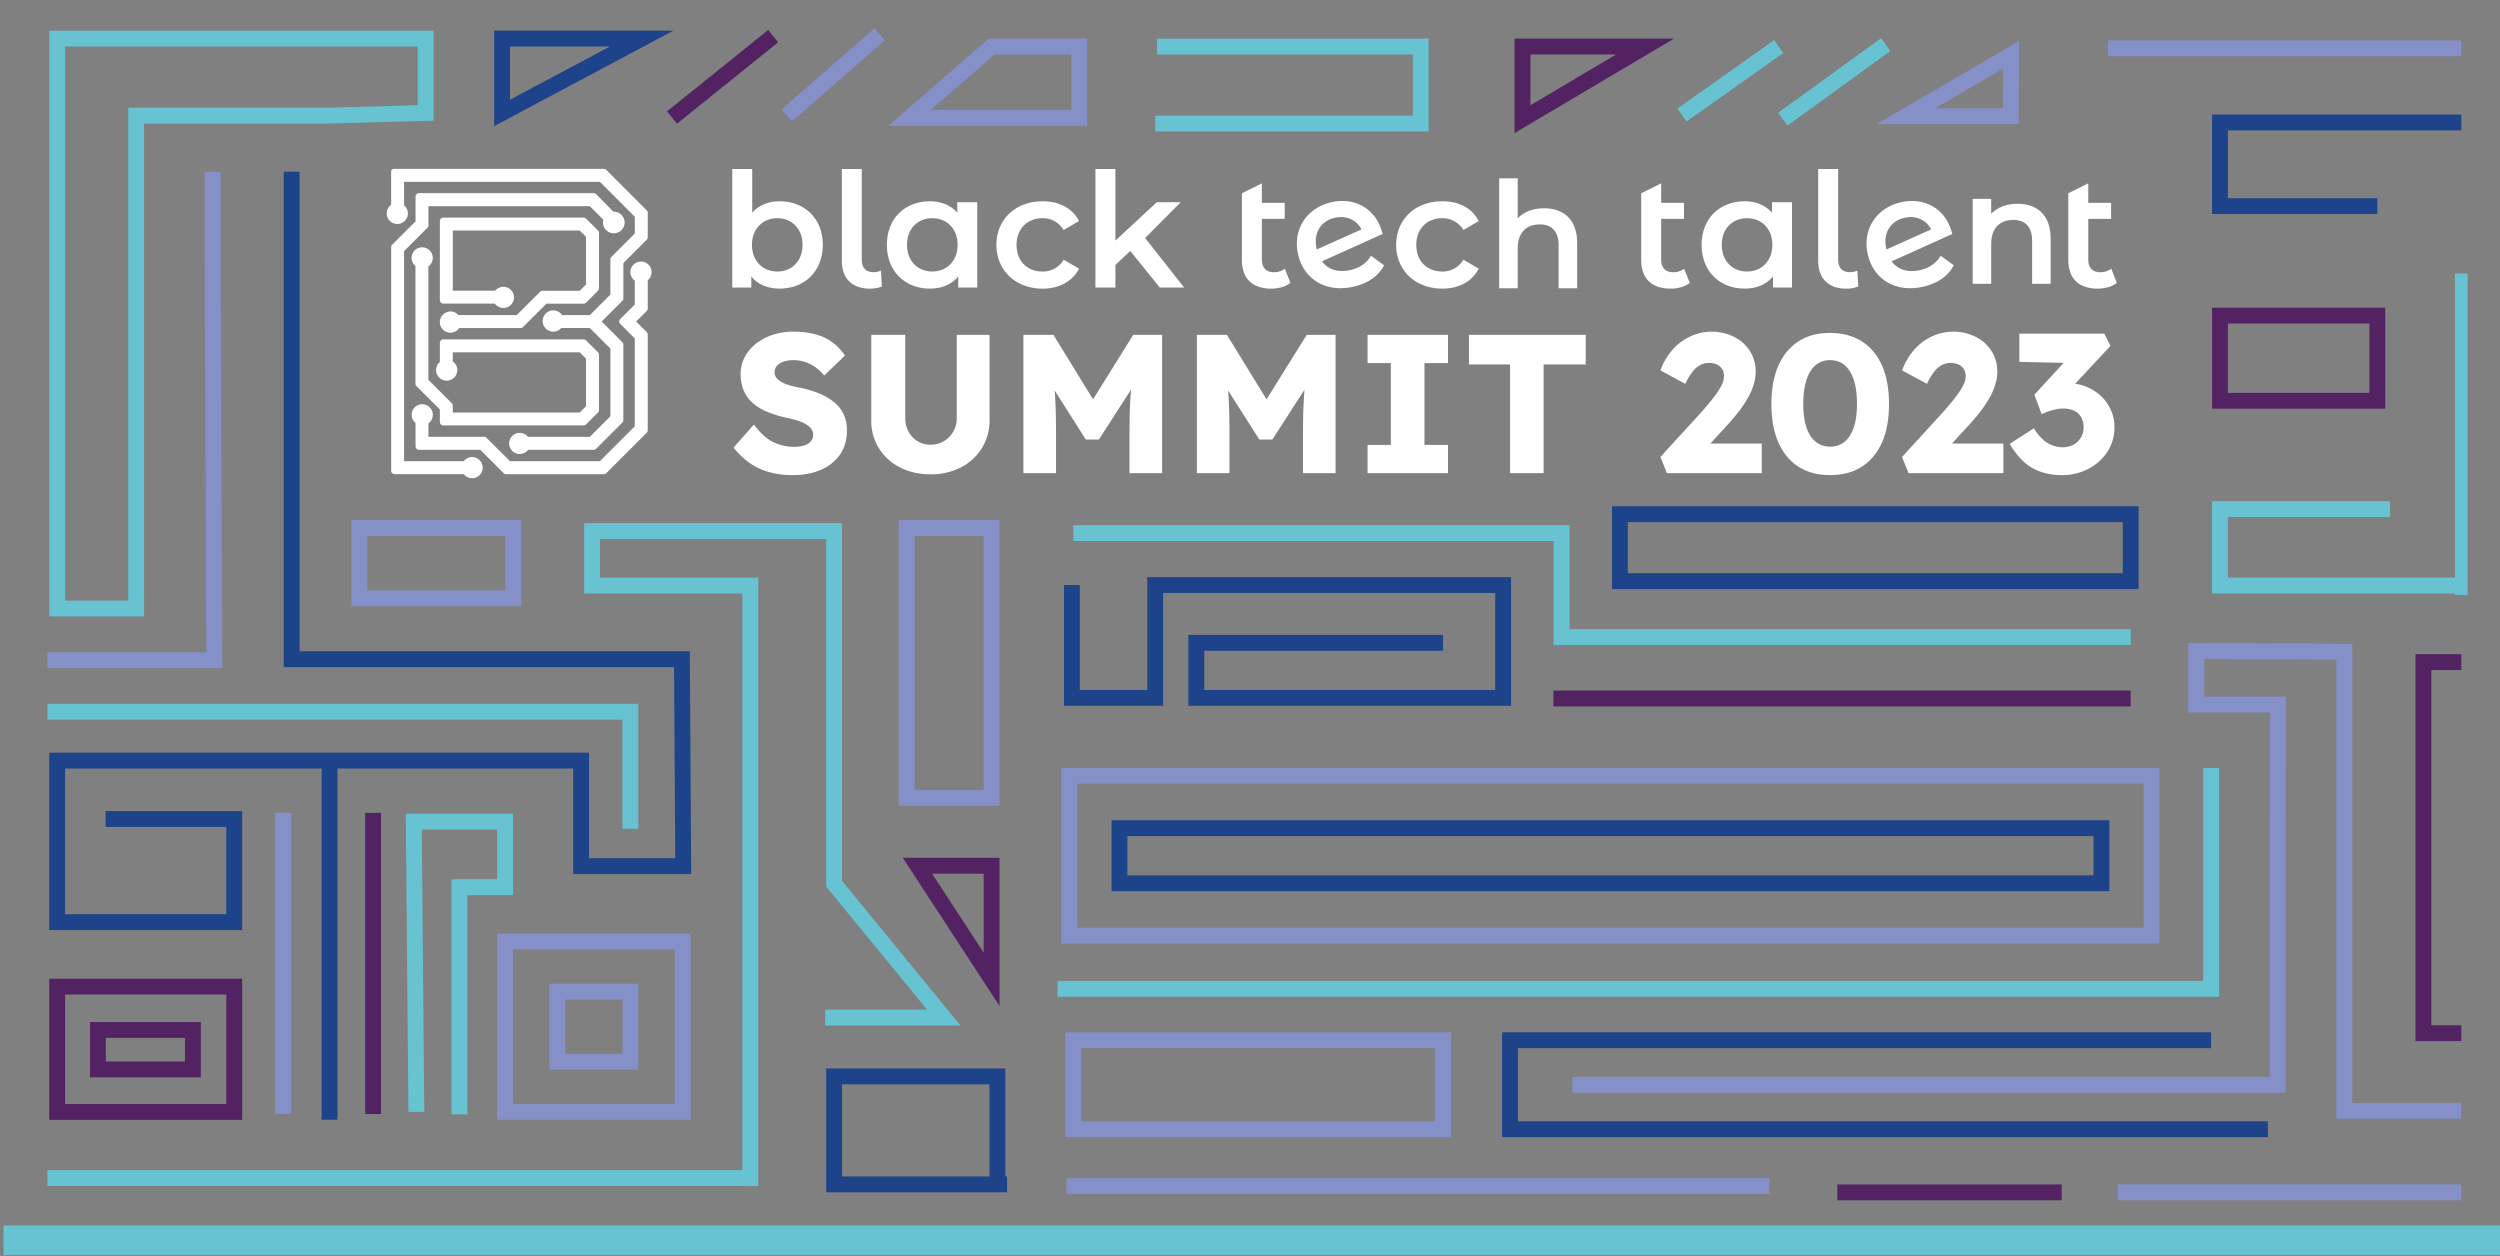 <svg id="Layer_1" data-name="Layer 1" xmlns="http://www.w3.org/2000/svg" viewBox="0 0 2364.37 1187.82"><rect x="0" y="0" width="2364.37" height="1187.82" fill="#808080" stroke="none"/><defs><style>.cls-1{fill:#67c2d2;}.cls-2,.cls-3,.cls-4,.cls-5,.cls-6{fill:none;stroke-miterlimit:10;}.cls-2,.cls-6{stroke:#67c2d2;}.cls-2,.cls-3,.cls-4,.cls-5{stroke-width:15px;}.cls-3{stroke:#8490c7;}.cls-4{stroke:#532262;}.cls-5{stroke:#1d448a;}.cls-6{stroke-width:12px;}.cls-7{fill:#fff;}</style></defs><title>23_LandingPage</title><rect class="cls-1" x="3.36" y="1158.95" width="2361.01" height="27.91"/><polygon class="cls-2" points="54.07 36.48 54.07 575.52 128.77 575.52 128.77 109.3 311.69 109.3 402.56 106.8 402.56 36.48 54.07 36.48"/><polyline class="cls-3" points="201.08 162.33 201.08 248.05 202.68 624.36 44.85 624.36"/><line class="cls-3" x1="831.94" y1="32.47" x2="744.05" y2="109.15"/><line class="cls-4" x1="635.56" y1="111.13" x2="731.21" y2="34.19"/><polyline class="cls-5" points="275.86 162.33 275.86 623.46 644.94 623.46 646.15 819.14 549.56 819.14 549.56 719.32 54.07 719.32 54.07 754.22 54.07 872.09 221.52 872.09 221.52 789.68 221.52 774.55 99.91 774.55"/><polygon class="cls-5" points="474.83 36.48 474.83 106.8 606.83 36.48 474.83 36.48"/><polyline class="cls-5" points="952.43 1120.13 788.87 1120.13 788.87 1018.03 943.28 1018.03 943.28 1124.65"/><line class="cls-5" x1="311.69" y1="719.32" x2="311.69" y2="1058.97"/><rect class="cls-4" x="54.07" y="933.12" width="167.44" height="118.46"/><rect class="cls-4" x="92.59" y="974.07" width="89.86" height="37.3"/><rect class="cls-3" x="477.69" y="890.38" width="167.89" height="161.19"/><rect class="cls-3" x="527.11" y="937.83" width="69.06" height="66.3"/><rect class="cls-3" x="1011.34" y="733.69" width="1023.51" height="151.19"/><rect class="cls-5" x="1058.75" y="783.23" width="928.68" height="52.11"/><polyline class="cls-2" points="393.75 1051.57 391.36 777.09 477.69 777.09 477.69 839.04 434.53 839.04 434.53 1053.95"/><polyline class="cls-2" points="709.57 1121.7 709.57 553.82 559.99 553.82 559.99 502.28 788.87 502.28 788.87 835.78 892.59 962.41 780.43 962.41"/><line class="cls-2" x1="44.86" y1="1114.15" x2="709.57" y2="1114.15"/><polyline class="cls-2" points="44.85 673.12 596.16 673.12 596.16 783.83"/><line class="cls-4" x1="352.84" y1="768.74" x2="352.84" y2="1053.56"/><line class="cls-3" x1="267.81" y1="768.74" x2="267.81" y2="1053.56"/><polyline class="cls-2" points="1000.22 935.19 2091.14 935.19 2091.14 891.14 2091.14 726.33"/><rect class="cls-3" x="339.83" y="499.37" width="145.57" height="66.48"/><polygon class="cls-4" points="867.66 818.74 937.81 926.21 937.81 818.74 867.66 818.74"/><polygon class="cls-3" points="857.41 499.37 857.41 754.66 937.81 754.66 937.81 499.37 857.41 499.37 857.41 499.37"/><polyline class="cls-2" points="1092.51 116.85 1275.43 116.85 1343.63 116.85 1343.63 44.03 1094.28 44.03"/><polygon class="cls-3" points="1020.71 111.36 1020.71 44.03 937.81 44.03 860.36 111.36 1020.71 111.36"/><line class="cls-2" x1="1783.46" y1="42.18" x2="1686.04" y2="112.71"/><line class="cls-2" x1="1590.73" y1="108.81" x2="1682.22" y2="44.03"/><polygon class="cls-4" points="1439.89 44.03 1439.89 112.7 1555.8 44.03 1439.89 44.03"/><polygon class="cls-3" points="1901.97 51.86 1901.7 109.96 1802.37 109.96 1901.97 51.86"/><line class="cls-4" x1="1949.86" y1="1127.67" x2="1737.62" y2="1127.67"/><rect class="cls-3" x="1015.09" y="983.78" width="349.66" height="84.17"/><line class="cls-3" x1="1008.59" y1="1121.7" x2="1673.3" y2="1121.7"/><polyline class="cls-5" points="2091.14 983.78 1428.09 983.78 1428.09 1067.95 2144.86 1067.95"/><polyline class="cls-3" points="2327.78 1050.53 2217.16 1050.53 2217.16 616.4 2077.17 615.52 2077.17 666.35 2154.5 666.35 2154.08 787.13 2154.08 1025.98 1487.07 1025.98"/><line class="cls-3" x1="2003.11" y1="1127.67" x2="2327.77" y2="1127.67"/><polyline class="cls-4" points="2327.78 626.18 2291.94 626.18 2291.94 977.14 2327.78 977.14"/><polyline class="cls-2" points="2327.78 553.75 2099.54 553.75 2099.54 481.47 2260.4 481.47"/><line class="cls-6" x1="2327.77" y1="562.7" x2="2327.77" y2="258.58"/><rect class="cls-4" x="2099.54" y="298.47" width="148.82" height="80.57"/><polyline class="cls-5" points="2248.36 194.97 2099.54 194.97 2099.54 115.81 2327.78 115.81"/><line class="cls-3" x1="2327.77" y1="45.68" x2="1993.64" y2="45.68"/><path class="cls-7" d="M778.19,231.58c0,25.07-17.36,41.39-40.92,41.39-11,0-20.39-3.78-26.74-11.48v10.42h-18V159.84h18.88v41.23c6.49-7.25,15.56-10.72,25.83-10.72C760.83,190.35,778.19,206.51,778.19,231.58Zm-19.17,0c0-15.4-10.27-25.22-23.87-25.22s-24,9.82-24,25.22,10.42,25.23,24,25.23S759,247,759,231.58Z"/><path class="cls-7" d="M796.17,246.69V159.84H815v85.49c0,7.85,3.78,12.08,11.33,12.08a16.85,16.85,0,0,0,6.8-1.51l.91,15.1a32.54,32.54,0,0,1-11.33,2C806,273,796.17,263.45,796.17,246.69Z"/><path class="cls-7" d="M924.24,191.26v80.65h-18V261.49c-6.35,7.7-15.71,11.48-26.73,11.48-23.57,0-40.78-16.32-40.78-41.39s17.21-41.23,40.78-41.23c10.26,0,19.33,3.47,25.82,10.72v-9.81Zm-18.58,40.32c0-15.4-10.27-25.22-24-25.22s-23.86,9.82-23.86,25.22,10.27,25.23,23.86,25.23S905.66,247,905.66,231.58Z"/><path class="cls-7" d="M942.36,231.58c0-24.16,18.13-41.23,43.65-41.23,15.71,0,28.25,6.49,34.44,18.73l-14.5,8.46a22.83,22.83,0,0,0-20.09-11.18c-13.89,0-24.47,9.67-24.47,25.22,0,15.71,10.58,25.23,24.47,25.23A22.85,22.85,0,0,0,1006,245.63l14.5,8.46C1014.26,266.17,1001.72,273,986,273,960.49,273,942.36,255.75,942.36,231.58Z"/><path class="cls-7" d="M1068.92,237.32l-14,13.29v21.3H1036V159.84h18.88V227.5L1094,191.26h22.65L1083,225.09l36.86,46.82h-23Z"/><path class="cls-7" d="M1220.44,267.53c-4.53,3.62-11.33,5.44-18.13,5.44-17.67,0-27.79-9.37-27.79-27.19v-63l18.88-9.37v18.43H1215V207h-21.6v38.37c0,7.85,4.08,12.08,11.18,12.08a17,17,0,0,0,10.57-3.32Z"/><path class="cls-7" d="M1296.63,241.88l12.37,9c-5,10-14.94,17-28.47,20.18-26.32,6.17-47.34-6.73-52.82-30.11s7.63-44.15,31-49.63c21.91-5.15,43,5.42,48.91,29.94l-57.37,25.87c5.92,8.08,15.59,10.93,27.06,8.24C1286.14,253.34,1292.25,249,1296.63,241.88Zm-51.38-6.1,0,.15,42.4-19c-4.74-9-14.49-13.51-25.52-10.92C1248.79,209.2,1241.73,220.79,1245.25,235.78Z"/><path class="cls-7" d="M1320.42,231.58c0-24.16,18.12-41.23,43.65-41.23,15.7,0,28.24,6.49,34.43,18.73l-14.5,8.46a22.8,22.8,0,0,0-20.08-11.18c-13.9,0-24.47,9.67-24.47,25.22,0,15.71,10.57,25.23,24.47,25.23A22.82,22.82,0,0,0,1384,245.63l14.5,8.46c-6.19,12.08-18.73,18.88-34.43,18.88C1338.54,273,1320.42,255.75,1320.42,231.58Z"/><path class="cls-7" d="M1491.59,229.74v42.89h-17.53V232c0-13.32-6.58-19.77-17.8-19.77-12.48,0-20.89,7.57-20.89,22.57v37.85h-17.52v-104h17.52v37.85c5.75-6.17,14.58-9.53,25-9.53C1478.27,196.93,1491.59,207.16,1491.59,229.74Z"/><path class="cls-7" d="M1598.09,267.53c-4.53,3.62-11.33,5.44-18.12,5.44-17.68,0-27.8-9.37-27.8-27.19v-63l18.88-9.37v18.43h21.6V207h-21.6v38.37c0,7.85,4.08,12.08,11.18,12.08a17,17,0,0,0,10.57-3.32Z"/><path class="cls-7" d="M2002,267.53c-4.54,3.62-11.33,5.44-18.13,5.44-17.67,0-27.79-9.37-27.79-27.19v-63l18.88-9.37v18.43h21.6V207H1975v38.37c0,7.85,4.08,12.08,11.18,12.08a17,17,0,0,0,10.57-3.32Z"/><path class="cls-7" d="M1835.41,241.88l12.37,9c-5,10-14.94,17-28.47,20.18-26.32,6.17-47.34-6.73-52.83-30.11s7.63-44.15,31-49.63c21.92-5.15,43,5.42,48.92,29.94L1789,247.17c5.93,8.08,15.59,10.93,27.06,8.24C1824.91,253.34,1831,249,1835.41,241.88Zm-51.38-6.1,0,.15,42.41-19c-4.75-9-14.5-13.51-25.53-10.92C1787.57,209.2,1780.51,220.79,1784,235.78Z"/><path class="cls-7" d="M1694.79,191.26v80.65h-18V261.49c-6.34,7.7-15.71,11.48-26.74,11.48-23.56,0-40.77-16.32-40.77-41.39s17.21-41.23,40.77-41.23c10.28,0,19.34,3.47,25.83,10.72v-9.81Zm-18.58,40.32c0-15.4-10.27-25.22-24-25.22s-23.87,9.82-23.87,25.22,10.28,25.23,23.87,25.23S1676.21,247,1676.21,231.58Z"/><path class="cls-7" d="M1719.56,246.69V159.84h18.87v85.49c0,7.85,3.78,12.08,11.33,12.08a16.85,16.85,0,0,0,6.8-1.51l.91,15.1a32.54,32.54,0,0,1-11.33,2C1729.38,273,1719.56,263.45,1719.56,246.69Z"/><path class="cls-7" d="M1939.4,225.52v42.89h-17.53V227.76c0-13.32-6.59-19.77-17.81-19.77-12.47,0-20.88,7.57-20.88,22.57v37.85h-17.53V188.09h17.53v14.15c5.74-6.17,14.58-9.53,25-9.53C1926.08,192.71,1939.4,202.94,1939.4,225.52Z"/><path class="cls-7" d="M749.8,449.34a81.3,81.3,0,0,1-23.26-3.09,59.41,59.41,0,0,1-18.41-9,74.35,74.35,0,0,1-14.39-13.93L713,401.5q9.35,12.53,18.78,16.82a46.55,46.55,0,0,0,19.53,4.3,30.14,30.14,0,0,0,9.15-1.31,13.88,13.88,0,0,0,6.35-3.83,9.06,9.06,0,0,0,2.25-6.26,9.31,9.31,0,0,0-1.41-5.05,13.53,13.53,0,0,0-3.82-3.92,31,31,0,0,0-5.8-3.08,57.46,57.46,0,0,0-7.1-2.43q-3.74-1-7.66-1.78a101.69,101.69,0,0,1-18.87-6A45.21,45.21,0,0,1,711,380.29a32.88,32.88,0,0,1-7.94-11.77,40.06,40.06,0,0,1-2.62-14.86,33.35,33.35,0,0,1,4-16.16,40.67,40.67,0,0,1,10.84-12.71,50.74,50.74,0,0,1,15.79-8.22,60.47,60.47,0,0,1,18.69-2.89,79.6,79.6,0,0,1,22.14,2.7,46.92,46.92,0,0,1,27.19,19.91l-19.62,18.87a41.06,41.06,0,0,0-8.5-8,37.62,37.62,0,0,0-9.72-4.85,33.44,33.44,0,0,0-10.56-1.69,29.46,29.46,0,0,0-9.62,1.4,14.64,14.64,0,0,0-6.26,3.93,8.85,8.85,0,0,0-2.24,6.07,8.16,8.16,0,0,0,1.87,5.42,17.44,17.44,0,0,0,5,4,35.88,35.88,0,0,0,7.29,3,72.53,72.53,0,0,0,8.6,2A104.3,104.3,0,0,1,774,371.79,57.18,57.18,0,0,1,788.39,380a33.7,33.7,0,0,1,9.34,11.49A34.51,34.51,0,0,1,801,406.92q0,13.63-6.63,23.08a41.85,41.85,0,0,1-18.13,14.39Q764.75,449.33,749.8,449.34Z"/><path class="cls-7" d="M880,448.59q-16.26,0-29-6.63a50.24,50.24,0,0,1-19.9-18.22A49.25,49.25,0,0,1,824,397.2V316.67h32.15v78.85a25.8,25.8,0,0,0,3.17,12.8,23.77,23.77,0,0,0,8.6,9A23,23,0,0,0,880,420.56a24.27,24.27,0,0,0,12.62-3.27,25,25,0,0,0,8.87-9,24.62,24.62,0,0,0,3.37-12.8V316.67h31V397.2a49.25,49.25,0,0,1-7.2,26.54A50.31,50.31,0,0,1,908.82,442,61.29,61.29,0,0,1,880,448.59Z"/><path class="cls-7" d="M967.87,447.47V316.67h28.4l47.65,77.54-20.37-.18,48.22-77.36h27.28v130.8h-30.83V406.73q0-16.82.84-30.27t2.89-26.72l3.55,9.72-36.25,56.24h-12.33l-35.51-55.87L995,349.74q2.06,12.52,2.9,25.69t.84,31.3v40.74Z"/><path class="cls-7" d="M1131.94,447.47V316.67h28.4L1208,394.21l-20.37-.18,48.21-77.36h27.28v130.8h-30.83V406.73q0-16.82.84-30.27t2.9-26.72l3.55,9.72-36.25,56.24H1191l-35.51-55.87,3.55-10.09q2.06,12.52,2.9,25.69t.84,31.3v40.74Z"/><path class="cls-7" d="M1293.38,447.47V420.75h22V343.39h-22V316.67h76.06v26.72H1347.2v77.36h22.24v26.72Z"/><path class="cls-7" d="M1428.11,447.47V344.69h-38.87v-28h110.44v28h-39.8V447.47Z"/><path class="cls-7" d="M1576.48,447.47l-6.16-15.32,38.12-41.67q3.16-3.56,6.91-8t7.29-9.25a56.88,56.88,0,0,0,5.7-9.25,19.28,19.28,0,0,0,2.15-8.22,12.48,12.48,0,0,0-1.68-6.54,11.6,11.6,0,0,0-4.86-4.39,17.93,17.93,0,0,0-8-1.59,16.87,16.87,0,0,0-8.22,2.15,24,24,0,0,0-7.38,6.63,56.21,56.21,0,0,0-6.45,11l-23.54-12.71a60.38,60.38,0,0,1,11.11-19.15,50.88,50.88,0,0,1,16.92-12.9,48.05,48.05,0,0,1,20.74-4.57,47,47,0,0,1,20.93,4.95,37.82,37.82,0,0,1,14.85,13.26,35.75,35.75,0,0,1,5.52,19.9,39,39,0,0,1-.94,8.23,54.05,54.05,0,0,1-2.8,8.87,72.12,72.12,0,0,1-5,9.72,113.84,113.84,0,0,1-7.39,10.74q-4.29,5.61-10.09,12l-29.71,32.33-3.73-14.2h65.4v28Z"/><path class="cls-7" d="M1730.83,449.34q-17.57,0-30-8t-19-23.08q-6.54-15-6.54-36.15t6.54-36.16q6.54-15,19-23.08t30-8q17.57,0,30.08,8T1780,345.91q6.54,15,6.54,36.16T1780,418.22q-6.56,15-19.07,23.08T1730.83,449.34Zm0-26.91q12.15,0,18.78-10.47t6.64-29.89q0-20-6.64-30.74t-18.78-10.75q-12.15,0-18.78,10.75t-6.63,30.74q0,19.43,6.63,29.89T1730.83,422.43Z"/><path class="cls-7" d="M1805,447.47l-6.16-15.32L1837,390.48q3.16-3.56,6.91-8t7.29-9.25a57.58,57.58,0,0,0,5.7-9.25,19.28,19.28,0,0,0,2.15-8.22,12.49,12.49,0,0,0-1.69-6.54,11.48,11.48,0,0,0-4.86-4.39,17.86,17.86,0,0,0-8-1.59,16.87,16.87,0,0,0-8.22,2.15,24,24,0,0,0-7.38,6.63,56.21,56.21,0,0,0-6.45,11l-23.54-12.71A60.38,60.38,0,0,1,1810,331.15a51,51,0,0,1,16.91-12.9,48.13,48.13,0,0,1,20.75-4.57,47,47,0,0,1,20.93,4.95,37.82,37.82,0,0,1,14.85,13.26,35.82,35.82,0,0,1,5.51,19.9A39,39,0,0,1,1888,360a55,55,0,0,1-2.8,8.87,72.12,72.12,0,0,1-5,9.72,113.84,113.84,0,0,1-7.39,10.74q-4.29,5.61-10.09,12L1833,433.64l-3.74-14.2h65.41v28Z"/><path class="cls-7" d="M1950,449.34q-15.88,0-27.75-6.63t-21.58-22.9l22.79-14.76a48.43,48.43,0,0,0,8.51,10.46,28.81,28.81,0,0,0,9.15,5.7,28.28,28.28,0,0,0,10,1.78,20.1,20.1,0,0,0,9.62-2.34,18.54,18.54,0,0,0,7.11-6.63,17.87,17.87,0,0,0,2.71-9.72,19.2,19.2,0,0,0-2.34-9.81,14.89,14.89,0,0,0-6.73-6.07,24.77,24.77,0,0,0-10.56-2.06,29.47,29.47,0,0,0-6,.66c-2.11.44-4.36,1-6.72,1.77a50.78,50.78,0,0,0-7.29,3l-6.92-18.5,31.77-34.57,8.6,4.68-54.57-1.12V315.54h80.36l5.79,11.59-43.17,46.34-7.47-8.78a20.07,20.07,0,0,1,5-1.4,35.29,35.29,0,0,1,6.63-.66,42.48,42.48,0,0,1,16.45,3.18,45.24,45.24,0,0,1,13.64,8.78,40.36,40.36,0,0,1,9.34,13.18,39.36,39.36,0,0,1,3.37,16.16,41.66,41.66,0,0,1-6.64,23.26,47.33,47.33,0,0,1-17.94,16.17A52.86,52.86,0,0,1,1950,449.34Z"/><path class="cls-7" d="M552,205.8H419.24A3.24,3.24,0,0,0,416,209v74.85a3.24,3.24,0,0,0,3.24,3.25H468a10,10,0,1,0,.4-12.23H428.22V218h120l6,6v45l-6,6H513.08a3.26,3.26,0,0,0-2.29.95L488.69,298H433.52a10,10,0,0,0-6.55-3.41,10.21,10.21,0,0,0-11,10,10,10,0,0,0,18.28,5.65h58.13a3.25,3.25,0,0,0,2.3-.95l22.09-22.09H552a3.21,3.21,0,0,0,2.29-.95L565.5,275a3.24,3.24,0,0,0,1-2.29V220.26a3.26,3.26,0,0,0-1-2.3l-11.22-11.21A3.21,3.21,0,0,0,552,205.8Z"/><path class="cls-7" d="M552,321H419.24a3.24,3.24,0,0,0-3.24,3.24v18.11a10,10,0,0,0,4.29,17.42,10,10,0,0,0,7.93-17.95v-8.59h120l6,5.95v45l-6,6h-120v-6.59a3.25,3.25,0,0,0-1-2.3l-22.09-22.08V252a10,10,0,1,0-12.23-.4v111.3a3.3,3.3,0,0,0,.95,2.3L416,387.24v11.85a3.24,3.24,0,0,0,3.24,3.25H552a3.21,3.21,0,0,0,2.29-.95l11.23-11.23a3.26,3.26,0,0,0,1-2.29V335.46a3.26,3.26,0,0,0-1-2.29l-11.23-11.23A3.21,3.21,0,0,0,552,321Z"/><path class="cls-7" d="M604.07,247.59a10,10,0,0,0-3.76,17.85V288l-13.74,13.73a3.24,3.24,0,0,0,0,4.59l13.74,13.73v83.14l-33,33h-85L460.16,414.1a3.25,3.25,0,0,0-2.29-1H405.18V400.4A10,10,0,1,0,393,400v22.13a3.25,3.25,0,0,0,3.25,3.25h57.93l22.11,22.09a3.21,3.21,0,0,0,2.29,1h92.54a3.25,3.25,0,0,0,2.3-1l38.22-38.21a3.3,3.3,0,0,0,.95-2.3V316.38a3.27,3.27,0,0,0-.95-2.29l-10-10,10-10a3.28,3.28,0,0,0,.95-2.3V265.1a10,10,0,0,0-8.47-17.51Z"/><path class="cls-7" d="M571.17,159.71H372.53a2.61,2.61,0,0,0-2.61,2.62v31.38a10,10,0,1,0,12.22.43V172H567.35l33,33v15.82l-22.09,22.09a3.23,3.23,0,0,0-1,2.29v33.4L557.82,298h-26.2a10.05,10.05,0,1,0-.79,12.22h27l19.45,19.46V393.7l-19.45,19.45H499.35a10,10,0,1,0,.16,12.23h62a3.23,3.23,0,0,0,2.29-.95l24.73-24.72a3.25,3.25,0,0,0,1-2.3v-71.5a3.23,3.23,0,0,0-1-2.29L569,304.07l19.56-19.57a3.21,3.21,0,0,0,1-2.29V248.82l22.09-22.09a3.3,3.3,0,0,0,.95-2.3V201a2.68,2.68,0,0,0-.79-1.89L573.3,160.6A3,3,0,0,0,571.17,159.71Z"/><path class="cls-7" d="M580.5,200.17c-.13,0-.26,0-.4,0l-16.27-16.49a3.25,3.25,0,0,0-2.31-1H396.2A3.25,3.25,0,0,0,393,186v23.38h0l-22.08,22.08a3.25,3.25,0,0,0-.95,2.3V445.17a3.24,3.24,0,0,0,3.24,3.24h65.38a10,10,0,1,0-.05-12.22H382.14V237.48h0l22.09-22.09a3.25,3.25,0,0,0,.95-2.3V195H557.82l12.83,12.87a10,10,0,0,0-.36,2.53,10.22,10.22,0,1,0,10.21-10.21Z"/><polyline class="cls-2" points="1015.09 504.15 1476.81 504.15 1476.81 602.46 2015.1 602.46"/><rect class="cls-5" x="1532.03" y="486.31" width="483.07" height="63.33"/><polyline class="cls-5" points="1013.75 553.3 1013.75 660.06 1092.51 660.06 1092.51 553.3 1421.59 553.3 1421.59 660.06 1131.4 660.06 1131.4 607.95 1364.75 607.95"/><line class="cls-4" x1="1469.13" y1="660.6" x2="2015.1" y2="660.6"/></svg>